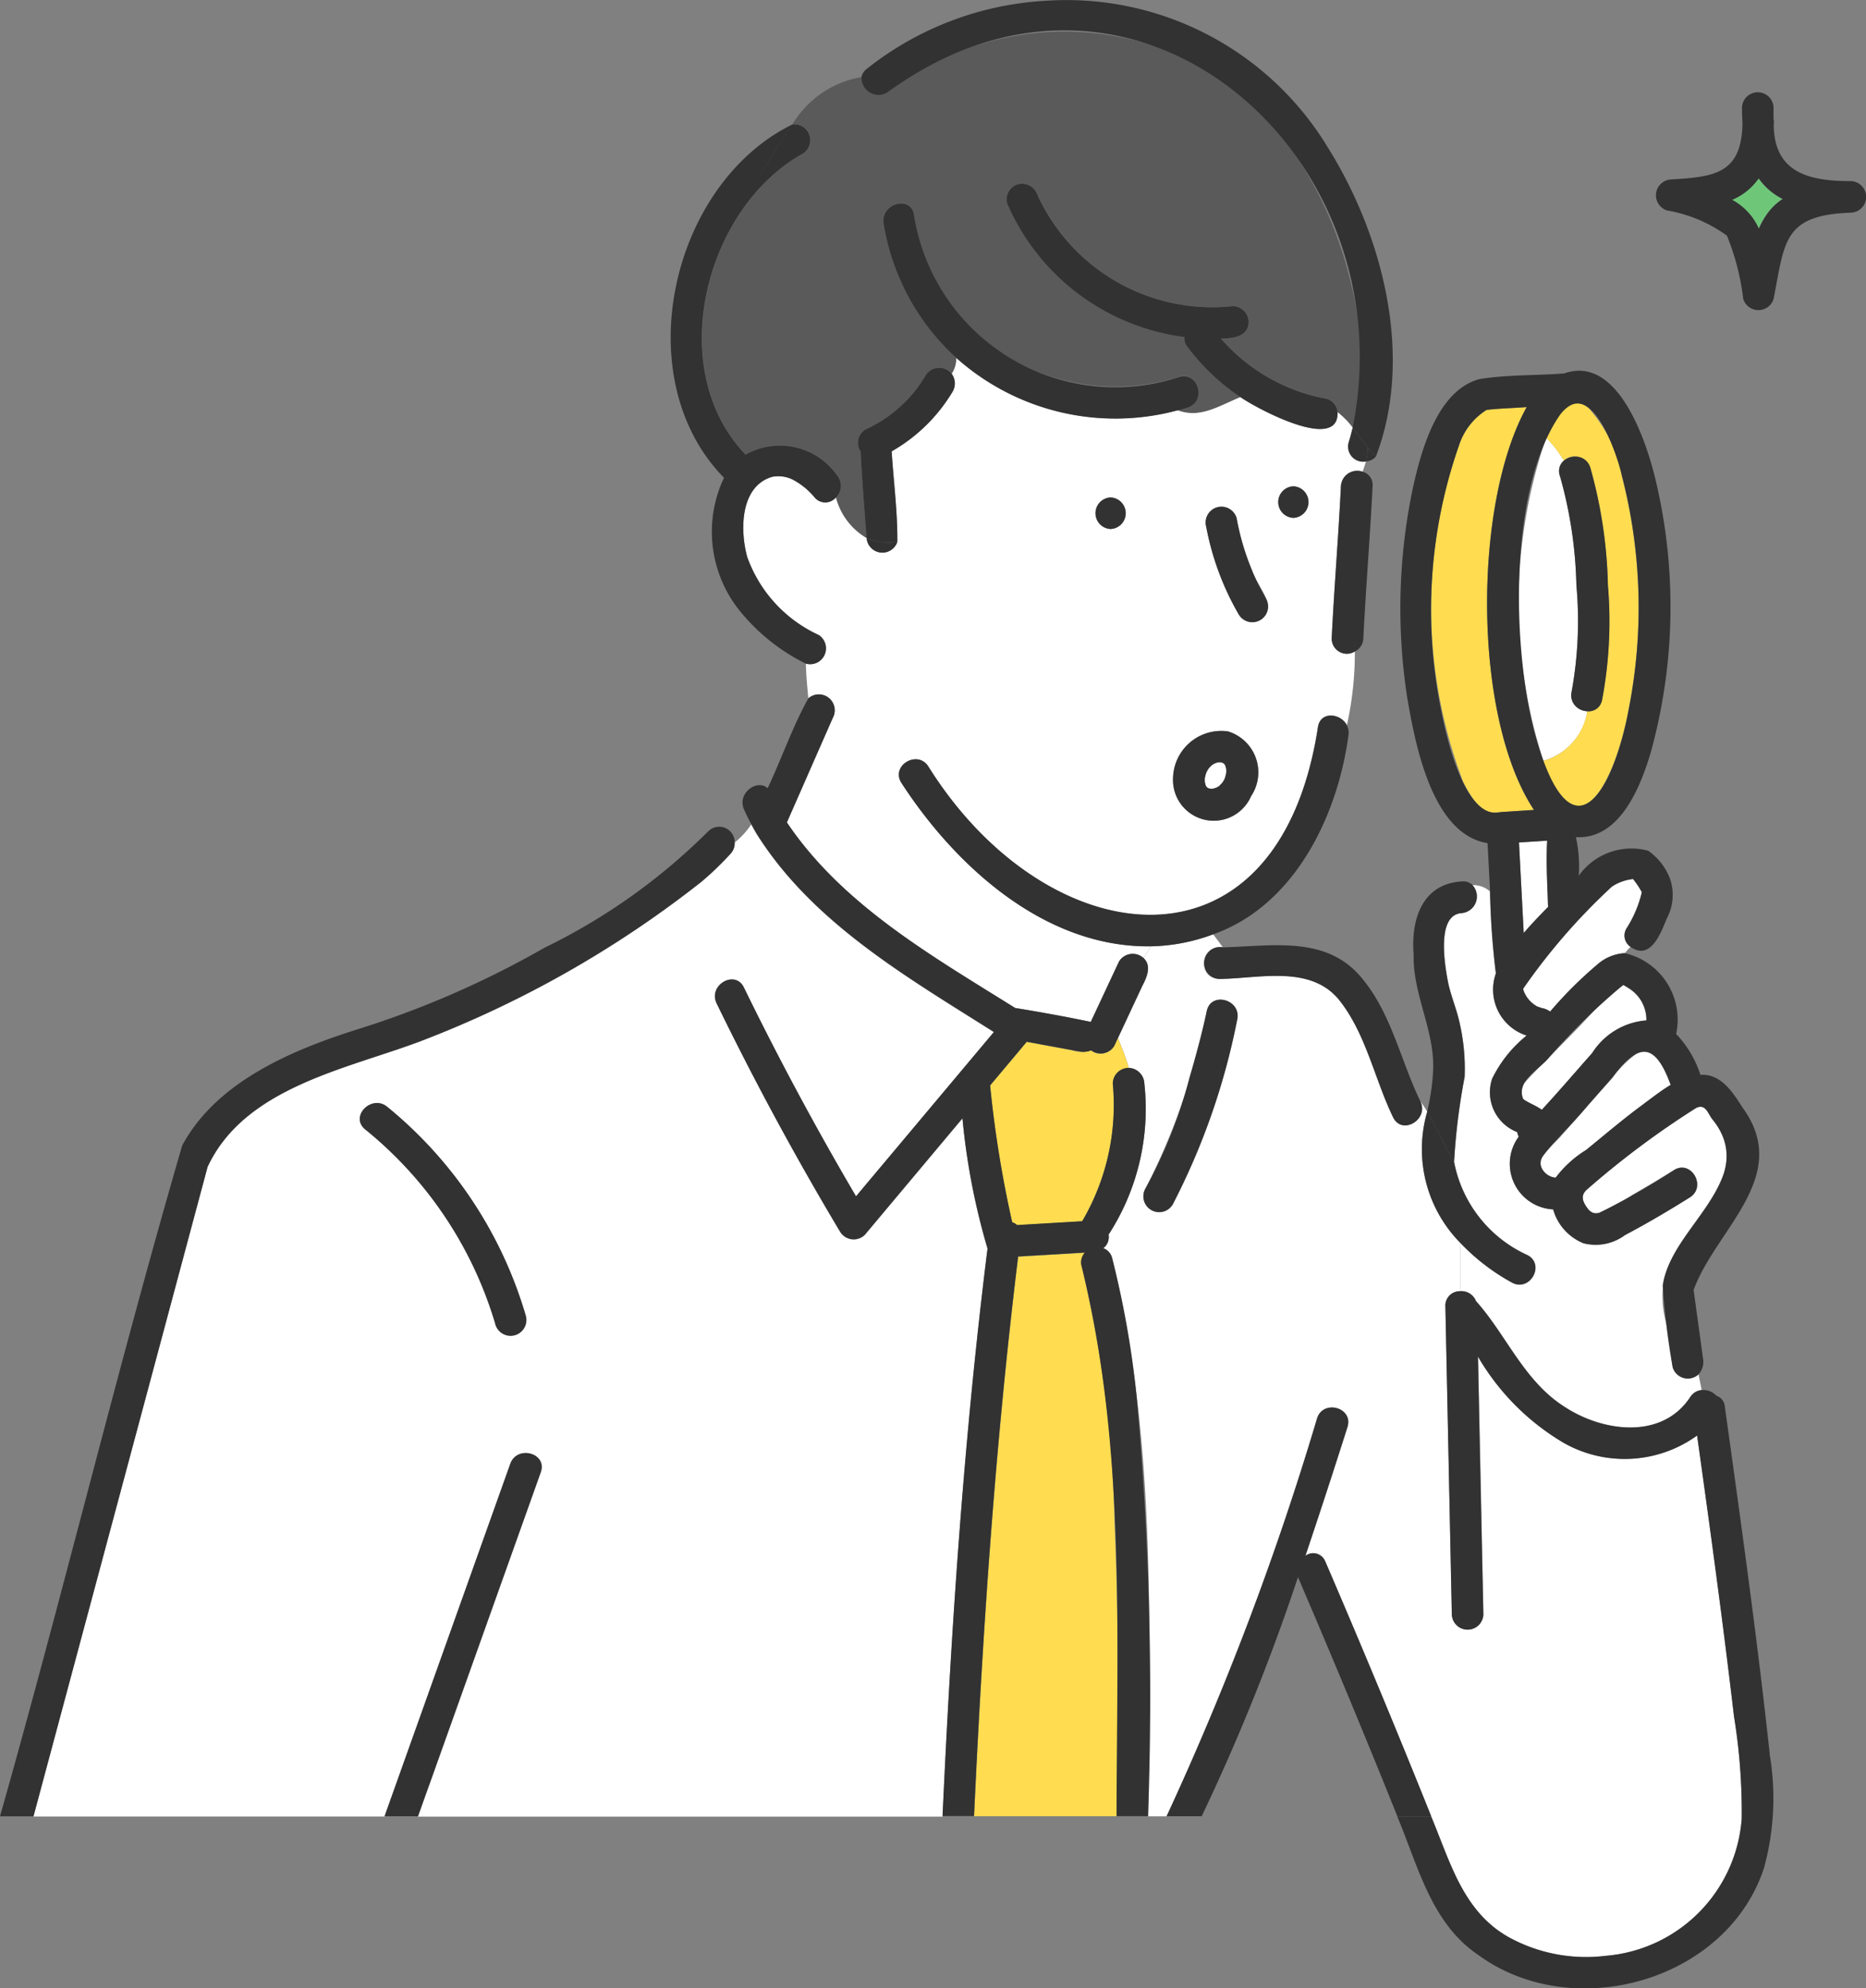 <svg xmlns="http://www.w3.org/2000/svg" xmlns:xlink="http://www.w3.org/1999/xlink" width="65.728" height="69.999" viewBox="0 0 65.728 69.999">
  <rect x="0" y="0" width="65.728" height="69.999" fill="#808080" stroke="none"/>
  <defs>
    <clipPath id="clip-path">
      <rect id="Rectangle_1318" data-name="Rectangle 1318" width="65.728" height="69.999" fill="none"/>
    </clipPath>
  </defs>
  <g id="Group_889" data-name="Group 889" transform="translate(-6.256 -39.502)">
    <g id="Group_861" data-name="Group 861" transform="translate(6.256 39.502)">
      <g id="Group_860" data-name="Group 860" clip-path="url(#clip-path)">
        <path id="Path_1347" data-name="Path 1347" d="M116.476,72.683v0l-.009-.01.009.013" transform="translate(-73.322 -45.749)" fill="#6ec778"/>
        <path id="Path_1348" data-name="Path 1348" d="M116.508,72.72c0,.006.009.009.01.009l-.012-.014,0,.005" transform="translate(-73.346 -45.778)" fill="#6ec778"/>
        <path id="Path_1349" data-name="Path 1349" d="M137.213,51.888c.2.4.53.977.945,1.072.47.007,1.058-.064,1.545-.085-2.164-3.264-2.151-10.778-.256-14.183-.442.035-.99.043-1.413.1a2.312,2.312,0,0,0-.978,1.269,17.175,17.175,0,0,0,.157,11.83" transform="translate(-85.671 -24.359)" fill="#ffdc50"/>
        <path id="Path_1350" data-name="Path 1350" d="M114.657,74.694v0l.009.01-.009-.013" transform="translate(-72.182 -47.024)" fill="#6ec778"/>
        <path id="Path_1351" data-name="Path 1351" d="M114.619,74.654c0-.006-.009-.009-.01-.009l.012.014,0-.005" transform="translate(-72.152 -46.993)" fill="#6ec778"/>
        <path id="Path_1352" data-name="Path 1352" d="M115.057,73.271a1.482,1.482,0,0,0,.116-.12c.017-.027.035-.053.051-.081s.02-.041.031-.062a1.325,1.325,0,0,0,.052-.2,1.2,1.2,0,0,0,0-.136,1.026,1.026,0,0,0-.03-.114.48.48,0,0,0-.025-.047.381.381,0,0,0-.039-.039l-.036-.019c-.021-.007-.043-.013-.064-.018s-.053,0-.079,0a.536.536,0,0,0-.221.092,1.008,1.008,0,0,0-.126.128,1.02,1.02,0,0,0-.084.154,1.347,1.347,0,0,0-.049.186,1.2,1.2,0,0,0,0,.136,1.112,1.112,0,0,0,.03.114c.009.016.015.033.025.047l.01.012c.009.01.019.018.028.027l.036.019.065.017c.026,0,.053,0,.079,0a1.041,1.041,0,0,0,.109-.03c.036-.016.064-.032.1-.051l.021-.018" transform="translate(-72.116 -45.602)" fill="#fff"/>
        <path id="Path_1353" data-name="Path 1353" d="M115.923,74.631l-.047.036a.123.123,0,0,0,.047-.036" transform="translate(-72.95 -46.984)" fill="#6ec778"/>
        <path id="Path_1354" data-name="Path 1354" d="M146.812,51.221a.567.567,0,0,1-.552-.691,13.877,13.877,0,0,0,.167-3.745,15.274,15.274,0,0,0-.582-3.85.478.478,0,0,1,.142-.536,4.083,4.083,0,0,0-.624-.808,18,18,0,0,0-.1,11.377,2.165,2.165,0,0,0,1.554-1.747" transform="translate(-90.9 -26.184)" fill="#fff"/>
        <path id="Path_1355" data-name="Path 1355" d="M149.5,40.841a4.88,4.88,0,0,0-1.131-2.329.661.661,0,0,0-.485-.218c-.474.125-.836.771-1.047,1.22a4.1,4.1,0,0,1,.624.808.575.575,0,0,1,.93.241,16.49,16.49,0,0,1,.621,4.145,14.936,14.936,0,0,1-.206,4.041.481.481,0,0,1-.52.4,2.165,2.165,0,0,1-1.554,1.747c1.407,3.667,2.689.053,3.016-1.841a18.49,18.49,0,0,0-.248-8.209" transform="translate(-92.378 -24.106)" fill="#ffdc50"/>
        <path id="Path_1356" data-name="Path 1356" d="M144.8,97.038a.6.6,0,0,0-.058.59c.021.016.051.042.038.033.2.129.429.21.62.35.6-.656,1.184-1.336,1.775-2a2.493,2.493,0,0,1,1.91-1.148,1.307,1.307,0,0,0-.58-1.106,2.531,2.531,0,0,0-.233-.142c-.011.006-.017.009,0,0h0a3.9,3.9,0,0,0-.968.824c-.795.9-1.693,1.725-2.5,2.6" transform="translate(-91.092 -58.933)" fill="#fff"/>
        <path id="Path_1357" data-name="Path 1357" d="M155.391,83.543c.019.014.029.022,0,0h0" transform="translate(-97.826 -52.594)" fill="#6ec778"/>
        <path id="Path_1358" data-name="Path 1358" d="M154.386,93.584l-.021.011h0l.021-.011" transform="translate(-97.18 -58.916)" fill="#6ec778"/>
        <path id="Path_1359" data-name="Path 1359" d="M145.447,82.106c.007-.733-.073-1.479-.018-2.208l-.994.064q.083,1.594.167,3.187c.276-.321.57-.628.862-.924a.545.545,0,0,1-.017-.12" transform="translate(-90.929 -50.3)" fill="#fff"/>
        <path id="Path_1360" data-name="Path 1360" d="M155.365,83.515h0" transform="translate(-97.808 -52.575)" fill="#6ec778"/>
        <path id="Path_1361" data-name="Path 1361" d="M155.2,83.442c-.01-.023-.044.015,0,0" transform="translate(-97.691 -52.526)" fill="#6ec778"/>
        <path id="Path_1362" data-name="Path 1362" d="M149.855,100.038a3.648,3.648,0,0,0-.831.836c-.6.67-1.186,1.348-1.786,2.016-.261.339-1.027.811-.636,1.279a.577.577,0,0,0,.423.227,3.859,3.859,0,0,1,1.067-.97,34.534,34.534,0,0,1,2.983-2.291c-.176-.48-.567-1.455-1.219-1.1" transform="translate(-92.224 -62.93)" fill="#fff"/>
        <path id="Path_1363" data-name="Path 1363" d="M165.611,16.949a2.13,2.13,0,0,1-.936.756,2.13,2.13,0,0,1,.942,1.016,2.339,2.339,0,0,1,.839-1.048,2.27,2.27,0,0,1-.845-.724" transform="translate(-103.671 -10.67)" fill="#6ec778"/>
        <path id="Path_1364" data-name="Path 1364" d="M36.789,93.276a24.111,24.111,0,0,1-.883-4.585l-3.439,4.1a.56.56,0,0,1-.873-.112q-2.345-3.921-4.346-8.032c-.312-.641.646-1.2.959-.561q1.827,3.754,3.949,7.352l4.857-5.785c-3.056-1.933-6.395-3.847-8.364-6.989-.005-.007-.009-.015-.013-.022-.059-.1-.115-.2-.17-.306a2.8,2.8,0,0,1-.585.639.539.539,0,0,1-.146.4,10.613,10.613,0,0,1-1.032.992,37.726,37.726,0,0,1-9.937,5.626c-2.614.974-6.159,1.624-7.452,4.406q-3.075,11.43-6.133,22.866H15.549l4.43-12.412c.239-.67,1.313-.379,1.072.3l-4.325,12.116H35.205c.308-6.673.754-13.352,1.584-19.982M19.451,95.932a13.872,13.872,0,0,0-4.589-6.858c-.549-.46.241-1.242.786-.786a14.878,14.878,0,0,1,4.875,7.349.556.556,0,0,1-1.072.3" transform="translate(-2.003 -49.314)" fill="#fff"/>
        <path id="Path_1365" data-name="Path 1365" d="M89.613,11.933c-.771-3.328-2.745-6.552-5.924-8.028A10.155,10.155,0,0,0,73.328,5.1a.6.6,0,0,1-.97-.495A3.519,3.519,0,0,0,69.924,6.27.558.558,0,0,1,70.3,7.295c-3.468,1.926-4.9,7.6-2.02,10.6a2.458,2.458,0,0,1,3.214.715.565.565,0,0,1-.035.791,2.344,2.344,0,0,0,1.081,1.433c-.072-1.015-.161-2.033-.21-3.048a.549.549,0,0,1,.18-.781,4.724,4.724,0,0,0,1.784-1.415,5.26,5.26,0,0,0,.322-.481.566.566,0,0,1,.922-.058.992.992,0,0,0,.163-.562A8.135,8.135,0,0,1,73.13,9.749c-.107-.7.964-1,1.072-.3a7.11,7.11,0,0,0,3.11,4.892,7.453,7.453,0,0,0,6.229.818c.686-.212.977.862.3,1.072-.115.036-.232.067-.349.1.789.3,1.417-.133,2.218-.461a7.6,7.6,0,0,1-1.888-1.8.44.44,0,0,1-.078-.313,7.9,7.9,0,0,1-6.249-4.7.559.559,0,0,1,.388-.684.573.573,0,0,1,.683.388,6.773,6.773,0,0,0,6.877,3.906.559.559,0,0,1,.556.556c0,.525-.568.588-.975.582a6.434,6.434,0,0,0,3.705,2.12.537.537,0,0,1,.4.474,2.88,2.88,0,0,1,.534.543,10.787,10.787,0,0,0-.047-5.012" transform="translate(-42.013 -1.891)" fill="#5a5a5a"/>
        <path id="Path_1366" data-name="Path 1366" d="M127.124,116.323c-.386-3.3-.837-6.6-1.3-9.889a4.359,4.359,0,0,1-4.683.267,8.472,8.472,0,0,1-3.035-3.046q.1,4.54.19,9.081a.556.556,0,0,1-1.111,0q-.113-5.425-.226-10.849a.506.506,0,0,1,.518-.533V99.647a4.7,4.7,0,0,1-1.161-4.614c-.079-.133-.164-.26-.253-.383.339.64-.629,1.236-.951.581-.648-1.332-.949-2.917-1.876-4.1-1.008-1.286-2.838-.786-4.244-.771-.8-.014-.657-1.232.125-1.114-.117-.155-.229-.311-.343-.456a6.609,6.609,0,0,1-2.19.422l-.257.421c.29.273.111.681-.047.979l-.856,1.83c.134.343.278.691.38,1.054a.572.572,0,0,1,.549.555,8.137,8.137,0,0,1-1.261,5.312.491.491,0,0,1-.186.477.5.5,0,0,1,.314.357c1.559,6.414,1.318,13.087,1.265,19.644h.65a103.584,103.584,0,0,0,5.3-14.006c.212-.682,1.284-.389,1.072.3-.479,1.518-.974,3.023-1.483,4.538a.454.454,0,0,1,.7.2q1.917,4.463,3.731,8.971h0c.677,1.61,1.122,3.358,2.752,4.263a5.66,5.66,0,0,0,3.405.645,5.231,5.231,0,0,0,4.783-4.833,20.893,20.893,0,0,0-.272-3.594m-17.5-24.535a24.308,24.308,0,0,1-2.282,6.531.556.556,0,0,1-.959-.561,23.479,23.479,0,0,0,2.169-6.265c.152-.7,1.223-.4,1.072.3" transform="translate(-66.043 -55.898)" fill="#fff"/>
        <path id="Path_1367" data-name="Path 1367" d="M147.171,94.269a1.984,1.984,0,0,0-.43-1.936c-.162-.241-.23-.51-.539-.386a30.8,30.8,0,0,0-3.844,2.866c-.212.187-.207.36-.05.6.128.2.259.294.469.233a6.14,6.14,0,0,0,1.178-.637q.733-.419,1.45-.866c.609-.381,1.166.581.561.96-.746.466-1.505.916-2.283,1.326a1.733,1.733,0,0,1-1.461.289,1.814,1.814,0,0,1-1.07-1.193,1.606,1.606,0,0,1-1.212-2.56.519.519,0,0,1-.055-.162A1.5,1.5,0,0,1,139,90.929a4.457,4.457,0,0,1,1.215-1.52,1.7,1.7,0,0,1-1.083-2.189,28.061,28.061,0,0,1-.206-2.885.87.87,0,0,0-.609-.222.587.587,0,0,1-.382.981c-.891.058-.6,1.781-.5,2.334.089.513.305.993.419,1.5a7.2,7.2,0,0,1,.184,1.936,22.461,22.461,0,0,0-.372,3c.069.119.138.238.213.351-.075-.113-.144-.232-.213-.351a4.538,4.538,0,0,0,2.592,3.273c.625.349.064,1.308-.561.96a7.43,7.43,0,0,1-1.818-1.4v1.706a.554.554,0,0,1,.558.349c1.087,1.209,1.7,2.858,3.186,3.765,1.321.839,3.373,1.118,4.362-.385a.53.53,0,0,1,.4-.247l-.112-.55a.557.557,0,0,1-.91-.257l-.193-1.42c-.744-2.483,1.218-3.376,2-5.392" transform="translate(-86.445 -52.952)" fill="#fff"/>
        <path id="Path_1368" data-name="Path 1368" d="M148.495,85.248a4.1,4.1,0,0,0,.518-1.235.1.1,0,0,0-.009-.026,2.968,2.968,0,0,0-.3-.445,1.712,1.712,0,0,0-.661.214s-.07.047-.086.055a21.778,21.778,0,0,0-3.108,3.574c-.011.026-.014.018,0,.075a1.038,1.038,0,0,0,.505.578c-.02-.009.168.046.092.037a.729.729,0,0,1,.342.131,14.316,14.316,0,0,1,1.675-1.667,1.584,1.584,0,0,1,.954-.389,1.975,1.975,0,0,1,.2-.224.479.479,0,0,1-.114-.679" transform="translate(-91.182 -52.594)" fill="#fff"/>
        <path id="Path_1369" data-name="Path 1369" d="M97.761,99.127a.426.426,0,0,1-.055-.038,1.154,1.154,0,0,1-.7-.014l-1.571-.288c-.428.513-.859,1.024-1.289,1.536a39.662,39.662,0,0,0,.778,4.816.46.46,0,0,1,.17.1l2.295-.135a8.072,8.072,0,0,0,1.079-4.843.558.558,0,0,1,.563-.555c-.1-.363-.246-.711-.38-1.054l-.129.276a.562.562,0,0,1-.76.2" transform="translate(-59.271 -62.106)" fill="#ffdc50"/>
        <path id="Path_1370" data-name="Path 1370" d="M92,36.98c.054-.17.1-.342.14-.515a2.892,2.892,0,0,0-.534-.543c.056,1.439-2.878-.15-3.42-.53-.8.328-1.428.76-2.218.461a8.419,8.419,0,0,1-7.79-1.843.987.987,0,0,1-.163.562.576.576,0,0,1,.037.619A5.91,5.91,0,0,1,75.9,37.3c.066,1.055.208,2.126.2,3.179.064-.009.126-.014.193-.028-.067.014-.129.02-.193.028a.556.556,0,0,1-1.084-.125,2.342,2.342,0,0,1-1.081-1.433.488.488,0,0,1-.751-.006,2.512,2.512,0,0,0-.783-.632,1.155,1.155,0,0,0-.712-.089c-1.128.333-1.135,1.876-.878,2.818a4.8,4.8,0,0,0,2.515,2.748.558.558,0,0,1-.446,1.01c.006.415.049.825.086,1.229a.56.56,0,0,1,.859.693l-1.614,3.673c1.96,2.917,5.125,4.709,8.04,6.533.889.144,1.783.307,2.664.49l.994-2.124a.567.567,0,0,1,.868-.12l.257-.421c-3.719.057-6.876-2.8-8.795-5.761-.376-.612.586-1.17.959-.561,4.159,6.637,12.317,7.73,13.719-1.4.09-.57.8-.482,1.019-.059a11.775,11.775,0,0,0,.28-2.6.533.533,0,0,1-.815-.467c.088-1.785.236-3.567.325-5.353a.574.574,0,0,1,.763-.508,3.421,3.421,0,0,0,.117-.361A.532.532,0,0,1,92,36.98m-8.387,3.055a.556.556,0,0,1,0-1.111.556.556,0,0,1,0,1.111m4.948,9.405a1.434,1.434,0,0,1-2.749-.627,1.7,1.7,0,0,1,1.932-1.654,1.507,1.507,0,0,1,.817,2.281m.322-6.209a.562.562,0,0,1-.761-.2,9.728,9.728,0,0,1-1.141-3.078.556.556,0,0,1,1.072-.3A9.15,9.15,0,0,0,88.6,41.5c.153.553.961,1.255.288,1.731m1.165-3.588a.556.556,0,0,1,0-1.111.556.556,0,0,1,0,1.111" transform="translate(-44.493 -21.411)" fill="#fff"/>
        <path id="Path_1371" data-name="Path 1371" d="M97.568,128.606a42.3,42.3,0,0,0-1.155-9.062.507.507,0,0,1,.112-.493l-2.351.138c-.8,6.541-1.247,13.121-1.554,19.7h5.02c.049-3.428.08-6.86-.071-10.286" transform="translate(-58.309 -74.948)" fill="#ffdc50"/>
        <path id="Path_1372" data-name="Path 1372" d="M101.249,68.345a7.157,7.157,0,0,1-.826,2.028,7.157,7.157,0,0,0,.826-2.028c-.214-.423-.929-.51-1.019.059-1.405,9.14-9.568,8.029-13.719,1.4-.374-.609-1.335-.051-.96.561,1.918,2.958,5.076,5.818,8.795,5.761l.073-.119-.073.119a6.61,6.61,0,0,0,2.19-.422,1.785,1.785,0,0,0-.558-.515,1.785,1.785,0,0,1,.558.515c2.854-1.005,4.38-4.141,4.766-7a.574.574,0,0,0-.053-.355" transform="translate(-53.805 -42.81)" fill="#323232"/>
        <path id="Path_1373" data-name="Path 1373" d="M69.625,24.151a2.459,2.459,0,0,0-3.214-.716c-2.881-3-1.447-8.675,2.021-10.6a.558.558,0,0,0-.373-1.024c-.47.639-.884,1.378-1.3,2.067.413-.689.827-1.428,1.3-2.067-4.284,2.1-5.846,8.934-2.409,12.439a4.435,4.435,0,0,0,.553,4.681,6.922,6.922,0,0,0,2.333,1.864,4.627,4.627,0,0,1,.079-.987,4.627,4.627,0,0,0-.079.987.558.558,0,0,0,.446-1.01,4.8,4.8,0,0,1-2.515-2.748c-.257-.942-.25-2.486.877-2.818a1.151,1.151,0,0,1,.712.089,2.517,2.517,0,0,1,.783.632.488.488,0,0,0,.751.006c-.086-.234-.16-.471-.234-.693.074.222.149.459.234.693a.565.565,0,0,0,.035-.791" transform="translate(-40.148 -7.43)" fill="#323232"/>
        <path id="Path_1374" data-name="Path 1374" d="M127.714,44.785a2.369,2.369,0,0,0-.268,1.693,2.369,2.369,0,0,1,.268-1.693.574.574,0,0,0-.764.508c-.088,1.785-.237,3.567-.325,5.353a.533.533,0,0,0,.815.467c.005-.31.006-.62.006-.929,0,.31,0,.62-.006.929a.533.533,0,0,0,.3-.467c.088-1.785.237-3.567.325-5.353a.476.476,0,0,0-.348-.508" transform="translate(-79.717 -28.177)" fill="#323232"/>
        <path id="Path_1375" data-name="Path 1375" d="M104.689,48.384a.556.556,0,0,0,0-1.111.556.556,0,0,0,0,1.111" transform="translate(-65.569 -29.761)" fill="#323232"/>
        <path id="Path_1376" data-name="Path 1376" d="M122.062,47.326a.556.556,0,0,0,0-1.111.556.556,0,0,0,0,1.111" transform="translate(-76.506 -29.095)" fill="#323232"/>
        <path id="Path_1377" data-name="Path 1377" d="M113.469,69.454a1.7,1.7,0,0,0-1.932,1.654,1.434,1.434,0,0,0,2.749.627,1.507,1.507,0,0,0-.817-2.281m-.089,1.195,0-.005.013.014s-.006,0-.01-.009m-.007-.009-.009-.013.009.01v0m-.687.728,0,.005-.013-.014s.006,0,.01.009m.007.009.009.013-.009-.01v0m.346.068a.958.958,0,0,1-.109.03c-.026,0-.053,0-.079,0l-.065-.017-.036-.019c-.01-.009-.019-.017-.028-.027l-.01-.012a.481.481,0,0,1-.025-.047,1.107,1.107,0,0,1-.03-.114,1.2,1.2,0,0,1,0-.136,1.3,1.3,0,0,1,.049-.186,1.02,1.02,0,0,1,.084-.154,1.035,1.035,0,0,1,.126-.129,1.08,1.08,0,0,1,.121-.064,1.023,1.023,0,0,1,.1-.027c.026,0,.053,0,.079,0s.044.011.065.018l.036.019a.381.381,0,0,1,.039.039.481.481,0,0,1,.025.047,1.108,1.108,0,0,1,.03.114,1.2,1.2,0,0,1,0,.136,1.353,1.353,0,0,1-.052.2c-.01.021-.019.042-.031.062s-.034.054-.051.081a1.3,1.3,0,0,1-.137.138c-.036.02-.064.035-.1.051m.106-.055.047-.036a.123.123,0,0,1-.047.036" transform="translate(-70.218 -43.706)" fill="#323232"/>
        <path id="Path_1378" data-name="Path 1378" d="M38.117,149.828l3.951-11.071c.241-.675-.832-.965-1.072-.3l-4.43,12.412h1.177l.373-1.046" transform="translate(-23.021 -86.929)" fill="#323232"/>
        <path id="Path_1379" data-name="Path 1379" d="M24.948,78.7a21.419,21.419,0,0,1-5.769,4.1,33.232,33.232,0,0,1-6.643,2.89c-2.3.731-4.918,1.842-6.118,4.071C4.14,97.584,2.226,105.534,0,113.379H1.179q3.072-11.431,6.133-22.866c1.3-2.784,4.836-3.43,7.452-4.407A37.729,37.729,0,0,0,24.7,80.48a10.571,10.571,0,0,0,1.032-.992.538.538,0,0,0,.146-.395,2.334,2.334,0,0,1-1.488.5,2.334,2.334,0,0,0,1.488-.5.544.544,0,0,0-.931-.391" transform="translate(0 -49.435)" fill="#323232"/>
        <path id="Path_1380" data-name="Path 1380" d="M82.836,90.743a33.058,33.058,0,0,0-.863-4.893.5.5,0,0,0-.314-.357.491.491,0,0,0,.186-.477A8.137,8.137,0,0,0,83.106,79.7a.572.572,0,0,0-.549-.555,2.863,2.863,0,0,1-.18,2.188,2.863,2.863,0,0,0,.18-2.188.558.558,0,0,0-.563.555,8.075,8.075,0,0,1-1.078,4.843l-2.295.135a.464.464,0,0,0-.17-.1,39.75,39.75,0,0,1-.778-4.816c.429-.512.861-1.023,1.289-1.536l1.883.346a.672.672,0,0,0,.386-.044.562.562,0,0,0,.816-.161l.129-.276c-.06-.155-.119-.309-.17-.463.051.154.11.308.17.463l.856-1.831c.159-.3.338-.706.048-.979l-.516.844.516-.844a.566.566,0,0,0-.868.12l-.994,2.125c-.881-.183-1.775-.346-2.664-.49-2.915-1.824-6.08-3.616-8.04-6.533l1.614-3.673a.56.56,0,0,0-.859-.694,3.326,3.326,0,0,1-.748,2.971,3.326,3.326,0,0,0,.748-2.971c-.556,1-.938,2.122-1.433,3.164-.366-.337-1.081.169-.834.742.077.179.165.351.257.521a4.48,4.48,0,0,0,.52-1.086,4.48,4.48,0,0,1-.52,1.086c.055.1.111.206.17.306,0,.007.008.015.013.022,1.97,3.142,5.308,5.056,8.364,6.989l-4.857,5.785q-2.116-3.6-3.949-7.352c-.313-.643-1.272-.08-.96.561q2,4.108,4.346,8.032a.56.56,0,0,0,.873.112l3.439-4.1a24.106,24.106,0,0,0,.883,4.585c-.83,6.63-1.276,13.309-1.584,19.982h1.109c.307-6.582.75-13.162,1.554-19.7l2.351-.138a.507.507,0,0,0-.112.493c1.555,6.31,1.237,12.9,1.227,19.348h1.11a117,117,0,0,0-.4-14.751" transform="translate(-42.797 -41.551)" fill="#323232"/>
        <path id="Path_1381" data-name="Path 1381" d="M154.348,93.614h0c-.016.009-.011.006,0,0" transform="translate(-97.163 -58.935)" fill="#323232"/>
        <path id="Path_1382" data-name="Path 1382" d="M136.476,83.893a1.368,1.368,0,0,0-.812.475,1.368,1.368,0,0,1,.812-.475.477.477,0,0,0-.382-.13c-1.408.08-1.8,1.355-1.7,2.573-.033,1.379.711,2.607.69,3.985a7.5,7.5,0,0,1-.216,1.546c.34.57.615,1.2.948,1.782a22.45,22.45,0,0,1,.372-3,7.213,7.213,0,0,0-.184-1.936c-.114-.509-.33-.989-.419-1.5-.1-.553-.387-2.277.5-2.334a.588.588,0,0,0,.382-.981" transform="translate(-84.6 -52.732)" fill="#323232"/>
        <path id="Path_1383" data-name="Path 1383" d="M138.941,110.7a4.538,4.538,0,0,1-2.592-3.274c-.333-.577-.608-1.212-.948-1.782a4.7,4.7,0,0,0,1.161,4.614v0a7.42,7.42,0,0,0,1.818,1.4c.625.349,1.186-.611.561-.959" transform="translate(-85.128 -66.506)" fill="#323232"/>
        <path id="Path_1384" data-name="Path 1384" d="M143.605,68.51q-.062-.456-.124-.912c.777-2.135,3.493-4,1.72-6.425-.337-.532-.765-1.2-1.481-1.146a3.7,3.7,0,0,0-.855-1.439,2.4,2.4,0,0,0-1.81-2.846,1.1,1.1,0,0,0-.239.673,1.1,1.1,0,0,1,.239-.673,1.581,1.581,0,0,0-.954.389,14.349,14.349,0,0,0-1.675,1.667.723.723,0,0,0-.342-.131c.077.009-.111-.046-.092-.037a1.04,1.04,0,0,1-.506-.578c-.01-.057-.008-.049,0-.075A21.777,21.777,0,0,1,140.6,53.4c.016-.008.088-.056.086-.055a1.712,1.712,0,0,1,.661-.214,3.025,3.025,0,0,1,.3.445.112.112,0,0,1,.009.026,4.1,4.1,0,0,1-.518,1.235.478.478,0,0,0,.114.679c.227-.223.5-.4.676-.585-.18.18-.448.362-.676.585.7.5,1.06-.442,1.278-.982a1.761,1.761,0,0,0,.109-1.442,2.155,2.155,0,0,0-.755-.955,2.273,2.273,0,0,0-2.449.88,4.794,4.794,0,0,0-.1-1.36c1.54.091,2.274-1.758,2.638-2.989a19.239,19.239,0,0,0,.2-9.452c-.3-1.331-1.308-4.57-3.248-3.884-.99.079-2.012.041-2.988.2-1.484.4-2.049,2.512-2.336,3.794a20.547,20.547,0,0,0-.2,7.469c.285,1.637.876,4.763,2.822,5.074l.089,1.7a5.327,5.327,0,0,0,.8.624,5.327,5.327,0,0,1-.8-.624,28.181,28.181,0,0,0,.206,2.885,1.7,1.7,0,0,0,1.083,2.189,4.465,4.465,0,0,0-1.215,1.52,1.5,1.5,0,0,0,.881,1.879.532.532,0,0,0,.055.162,1.606,1.606,0,0,0,1.212,2.559,1.815,1.815,0,0,0,1.07,1.193,1.733,1.733,0,0,0,1.462-.289c.778-.41,1.538-.859,2.283-1.326.6-.378.048-1.34-.561-.959a26.118,26.118,0,0,1-2.628,1.5c-.21.061-.341-.034-.469-.233-.157-.244-.163-.418.05-.6a30.838,30.838,0,0,1,3.844-2.866c.309-.124.377.145.539.386,1.751,2.136-1.464,3.825-1.732,5.882a26.668,26.668,0,0,0,.35,2.866.556.556,0,0,0,.909.256l-.37-1.809.37,1.809a.64.64,0,0,0,.162-.552l-.206-1.508m-2.213-15.376c.026.022.016.014,0,0h0m-.061-.033c-.044.015-.01-.023,0,0m-2.545-16.331c1.068-1.375,1.977,1.354,2.165,2.15a18.49,18.49,0,0,1,.248,8.209c-.566,3.032-2.04,5.413-3.29.958-.83-3.014-.962-8.695.877-11.317M136.661,50.78c-1.233.269-1.887-2.637-2.065-3.543a17.613,17.613,0,0,1,.614-9.352,2.316,2.316,0,0,1,.979-1.269c.423-.051.97-.063,1.413-.1-1.893,3.4-1.91,10.914.256,14.183l-1.2.077m.67,1.068.994-.064c-.041.768,0,1.558.036,2.328-.292.3-.586.6-.862.924q-.084-1.594-.167-3.187m.149,9.032c-.249-.629.527-1.018.876-1.418a22.47,22.47,0,0,1,2.652-2.6h0l.021-.011-.021.011a2.652,2.652,0,0,1,.233.142,1.307,1.307,0,0,1,.58,1.106,2.493,2.493,0,0,0-1.91,1.147c-.591.668-1.171,1.347-1.775,2-.191-.14-.423-.222-.62-.351.014.009-.017-.017-.037-.033m4.267.163c-.711.513-1.371,1.091-2.055,1.639a3.864,3.864,0,0,0-1.067.97c-.357-.014-.716-.447-.435-.775.478-.612,1.06-1.146,1.554-1.751l.881-1c.924-1.235,1.5-1.259,2.05.261-.339.2-.656.455-.928.652" transform="translate(-83.825 -22.186)" fill="#323232"/>
        <path id="Path_1385" data-name="Path 1385" d="M148.274,44.061a15.279,15.279,0,0,1,.581,3.85,13.862,13.862,0,0,1-.167,3.745c-.159.7.913.994,1.072.3a14.935,14.935,0,0,0,.206-4.041,16.489,16.489,0,0,0-.621-4.145c-.216-.679-1.29-.389-1.071.3" transform="translate(-93.328 -27.309)" fill="#323232"/>
        <path id="Path_1386" data-name="Path 1386" d="M122.1,95.3a3.176,3.176,0,0,0-.809-.817,3.176,3.176,0,0,1,.809.817c-.707-1.463-1.032-3.165-2.132-4.411-1.248-1.414-3.144-1.028-4.814-.992a1.719,1.719,0,0,0,1.322.881,1.719,1.719,0,0,1-1.322-.881.562.562,0,1,0-.125,1.114c1.406-.015,3.236-.515,4.244.771.927,1.182,1.229,2.767,1.876,4.1.321.655,1.29.059.951-.581" transform="translate(-72.077 -56.546)" fill="#323232"/>
        <path id="Path_1387" data-name="Path 1387" d="M145.981,139c-.443-4.09-1.015-8.165-1.583-12.239a.43.43,0,0,0-.293-.377.631.631,0,0,0-.526-.2l.21,1.025-.21-1.025a.532.532,0,0,0-.4.247c-.989,1.5-3.041,1.224-4.362.385-1.486-.905-2.1-2.555-3.186-3.765a.553.553,0,0,0-.558-.348v0a.506.506,0,0,0-.519.533l.227,10.849a.556.556,0,0,0,1.111,0q-.1-4.541-.19-9.081a8.474,8.474,0,0,0,3.035,3.046,4.36,4.36,0,0,0,4.684-.267c.461,3.293.912,6.587,1.3,9.889a20.893,20.893,0,0,1,.272,3.594,5.231,5.231,0,0,1-4.783,4.833,5.661,5.661,0,0,1-3.406-.645c-1.63-.9-2.075-2.653-2.752-4.263h-1.194c.735,1.737,1.19,3.752,2.849,4.873,3.331,2.442,8.752.947,10.07-3.054a9.259,9.259,0,0,0,.2-4.011" transform="translate(-83.643 -77.245)" fill="#323232"/>
        <path id="Path_1388" data-name="Path 1388" d="M116.511,139.179a.454.454,0,0,0-.7-.2c.509-1.515,1-3.02,1.483-4.538.213-.685-.86-.977-1.072-.3a103.54,103.54,0,0,1-5.3,14.006h1.236a73.141,73.141,0,0,0,3.392-8.417q1.8,4.188,3.5,8.417h1.194q-1.809-4.509-3.732-8.971" transform="translate(-69.83 -84.206)" fill="#323232"/>
        <path id="Path_1389" data-name="Path 1389" d="M164.3,11.889c-1.437,0-2.706-.271-2.718-1.984a.625.625,0,0,0-.007-.211c0-.136,0-.271,0-.4a.556.556,0,0,0-1.111,0c0,.184.006.372.016.559-.024,1.783-1,1.887-2.507,1.977a.559.559,0,0,0-.148,1.092,5.036,5.036,0,0,1,2.108.888,8.511,8.511,0,0,1,.574,2.225.56.56,0,0,0,1.071,0c.395-2.032.341-2.952,2.727-3.035a.556.556,0,0,0,0-1.111m-2.906,1.089a2.954,2.954,0,0,0-.34.586,2.128,2.128,0,0,0-.942-1.016,2.128,2.128,0,0,0,.936-.756,2.271,2.271,0,0,0,.845.725,2.091,2.091,0,0,0-.5.462" transform="translate(-99.104 -5.513)" fill="#323232"/>
        <path id="Path_1390" data-name="Path 1390" d="M109.71,102.23a24.308,24.308,0,0,0,2.282-6.531c.151-.7-.92-1-1.072-.3-.172.79-.382,1.573-.61,2.348a16.862,16.862,0,0,1-1.559,3.917.556.556,0,0,0,.959.561" transform="translate(-68.412 -59.81)" fill="#323232"/>
        <path id="Path_1391" data-name="Path 1391" d="M38.986,112.616a.556.556,0,0,0,1.072-.3,14.878,14.878,0,0,0-4.875-7.349c-.545-.457-1.335.326-.786.786a13.872,13.872,0,0,1,4.589,6.858" transform="translate(-21.538 -65.998)" fill="#323232"/>
        <path id="Path_1392" data-name="Path 1392" d="M94.4,25.441a7.178,7.178,0,0,1-9.339-5.71c-.107-.7-1.179-.405-1.072.3a8.137,8.137,0,0,0,2.568,4.741.784.784,0,0,0-.4-.6.784.784,0,0,1,.4.6,8.418,8.418,0,0,0,7.79,1.843,2.028,2.028,0,0,1-.413-.216,2.028,2.028,0,0,0,.413.216c.117-.03.233-.061.349-.1.681-.21.39-1.283-.3-1.072" transform="translate(-52.868 -12.168)" fill="#323232"/>
        <path id="Path_1393" data-name="Path 1393" d="M106.952,25.021a6.434,6.434,0,0,1-3.705-2.12c.406.005.973-.057.975-.582a.559.559,0,0,0-.556-.556,6.774,6.774,0,0,1-6.877-3.906.574.574,0,0,0-.683-.388.559.559,0,0,0-.388.683,7.9,7.9,0,0,0,6.249,4.7.441.441,0,0,0,.078.313,7.6,7.6,0,0,0,1.888,1.8c.108-.044.218-.087.333-.125-.115.039-.225.081-.333.125.535.377,3.478,1.972,3.421.53a1.412,1.412,0,0,0-.865-.285,1.412,1.412,0,0,1,.865.285.538.538,0,0,0-.4-.474" transform="translate(-60.24 -10.985)" fill="#323232"/>
        <path id="Path_1394" data-name="Path 1394" d="M98.247,5.055A10.763,10.763,0,0,0,88.4.027a11.13,11.13,0,0,0-6.313,2.4.472.472,0,0,0-.184.291,2.78,2.78,0,0,1,.715.026,2.78,2.78,0,0,0-.715-.026.6.6,0,0,0,.97.495c8.647-6.256,18.264,2.239,16.332,11.844.175.221.344.46.528.689a1.463,1.463,0,0,0-.075-.406,1.463,1.463,0,0,1,.075.406,4.206,4.206,0,0,0,.29.329c1.364-3.563.22-7.9-1.776-11.016" transform="translate(-51.559 0)" fill="#323232"/>
        <path id="Path_1395" data-name="Path 1395" d="M128.333,40.637c-.043.172-.086.345-.139.515a.532.532,0,0,0,.608.678,1.723,1.723,0,0,0,.06-.5c-.184-.228-.353-.468-.529-.689" transform="translate(-80.686 -25.583)" fill="#323232"/>
        <path id="Path_1396" data-name="Path 1396" d="M129.942,42.5a1.71,1.71,0,0,1-.06.5.526.526,0,0,0,.35-.174,4.286,4.286,0,0,1-.289-.329" transform="translate(-81.767 -26.753)" fill="#323232"/>
        <path id="Path_1397" data-name="Path 1397" d="M82.4,51.139a.556.556,0,0,0,1.084.125,1.9,1.9,0,0,1-1.084-.125" transform="translate(-51.872 -32.195)" fill="#323232"/>
        <path id="Path_1398" data-name="Path 1398" d="M84.877,35.168a5.628,5.628,0,0,1-.981,1.065,5.628,5.628,0,0,0,.981-1.065.565.565,0,0,0-.922.058,5.236,5.236,0,0,1-.322.481,4.734,4.734,0,0,1-1.784,1.415.549.549,0,0,0-.18.781c.049,1.015.137,2.033.209,3.048a1.906,1.906,0,0,0,1.084.125c.009-1.052-.133-2.124-.2-3.179a5.9,5.9,0,0,0,2.152-2.111.576.576,0,0,0-.037-.619" transform="translate(-51.354 -22.007)" fill="#323232"/>
        <path id="Path_1399" data-name="Path 1399" d="M116.768,51.381a8.592,8.592,0,0,1-1.029-2.813.556.556,0,0,0-1.072.3,9.729,9.729,0,0,0,1.141,3.078.556.556,0,1,0,.96-.561" transform="translate(-72.179 -30.321)" fill="#323232"/>
      </g>
    </g>
  </g>
</svg>
